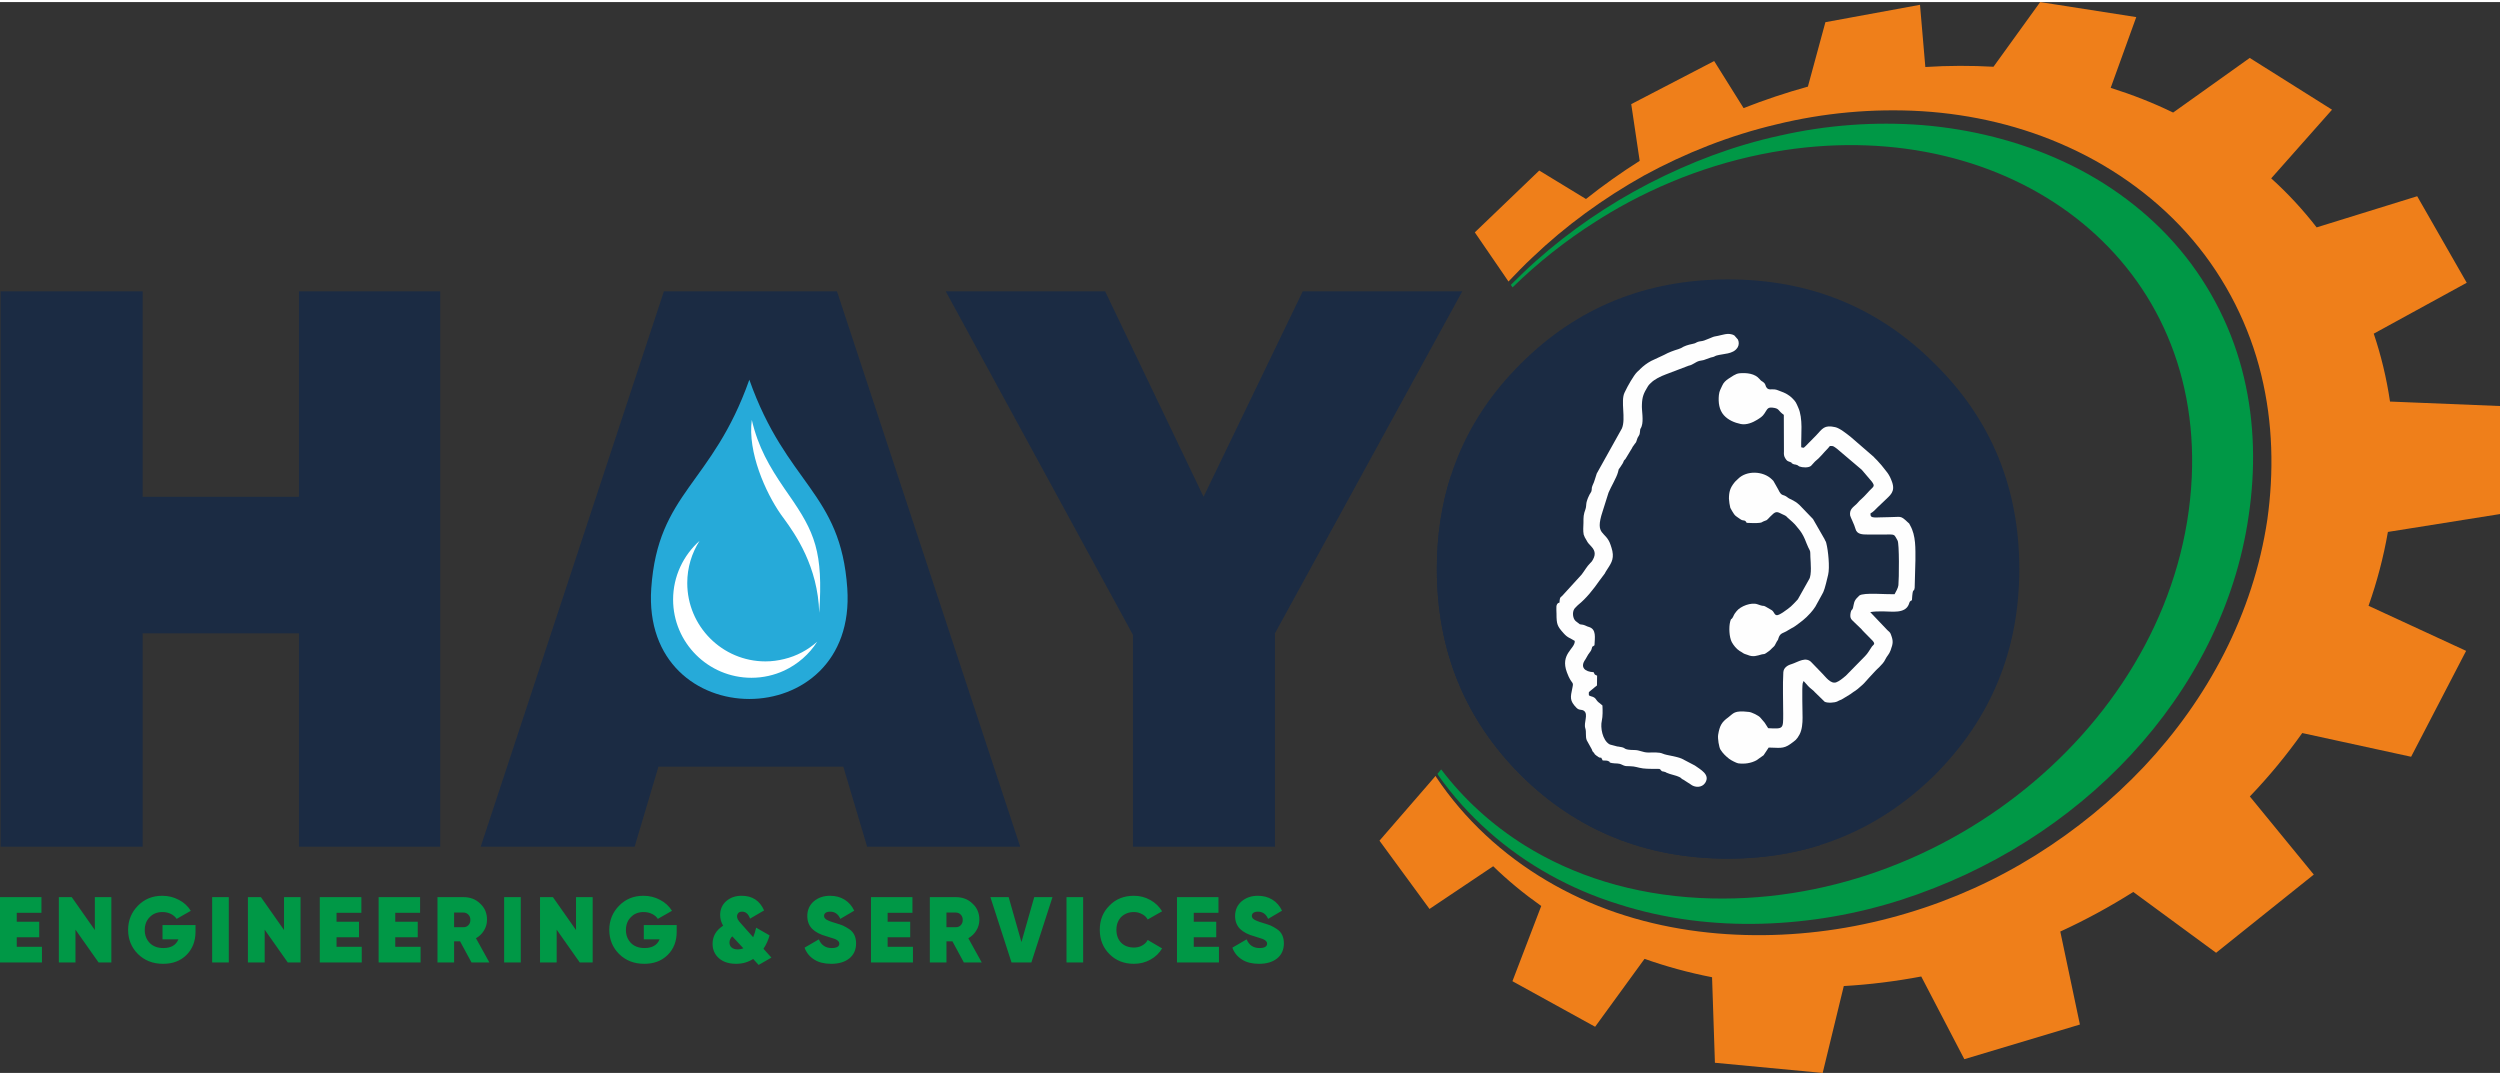 <?xml version="1.0" encoding="UTF-8"?>
<!DOCTYPE svg PUBLIC "-//W3C//DTD SVG 1.1//EN" "http://www.w3.org/Graphics/SVG/1.1/DTD/svg11.dtd">
<!-- Creator: CorelDRAW 2020 (64-Bit) -->
<svg xmlns="http://www.w3.org/2000/svg" xml:space="preserve" width="200px" height="86px" version="1.1" style="shape-rendering:geometricPrecision; text-rendering:geometricPrecision; image-rendering:optimizeQuality; fill-rule:evenodd; clip-rule:evenodd"
viewBox="0 0 201.38 86.26"
 xmlns:xlink="http://www.w3.org/1999/xlink"
 xmlns:xodm="http://www.corel.com/coreldraw/odm/2003">
 <rect x="0" y="0" width="201.38" height="86.26" fill="#333333" stroke="none"/>
 <defs>
  <style type="text/css">
   <![CDATA[
    .fil6 {fill:#FEFEFE}
    .fil5 {fill:#1B2B43}
    .fil3 {fill:#26AAD9}
    .fil2 {fill:#EF7F1A;fill-rule:nonzero}
    .fil1 {fill:#009846;fill-rule:nonzero}
    .fil0 {fill:#1B2B43;fill-rule:nonzero}
    .fil4 {fill:white;fill-rule:nonzero}
   ]]>
  </style>
 </defs>
 <g id="Layer_x0020_1">
  <g id="_2775785125856">
   <path class="fil0" d="M24.08 39.85l0 -16.55 11.38 0 0 44.74 -11.38 0 0 -17.19 -12.59 0 0 17.19 -11.44 0 0 -44.74 11.44 0 0 16.55 12.59 0zm58.1 28.19l-12.33 0 -1.92 -6.45 -14.89 0 -1.92 6.45 -12.4 0 14.76 -44.74 13.94 0 14.76 44.74zm-21.73 -31.51l-4.47 15.21 9.01 0 -4.54 -15.21zm44.49 -13.23l12.85 0 -15.09 27.55 0 17.19 -11.44 0 0 -17.07 -15.08 -27.67 12.84 0 7.93 16.55 7.99 -16.55zm50.88 38.99c-4.56,4.47 -10.1,6.71 -16.62,6.71 -6.6,0 -12.16,-2.24 -16.68,-6.71 -4.52,-4.52 -6.78,-10.06 -6.78,-16.62 0,-6.56 2.26,-12.08 6.78,-16.56 4.52,-4.51 10.08,-6.77 16.68,-6.77 6.57,0 12.11,2.26 16.62,6.77 4.56,4.48 6.84,10 6.84,16.56 0,6.52 -2.28,12.06 -6.84,16.62zm-25.25 -7.86c2.35,2.25 5.22,3.38 8.63,3.38 3.41,0 6.29,-1.13 8.63,-3.38 2.3,-2.3 3.45,-5.22 3.45,-8.76 0,-3.58 -1.15,-6.48 -3.45,-8.69 -2.3,-2.31 -5.17,-3.46 -8.63,-3.46 -3.45,0 -6.33,1.15 -8.63,3.46 -2.3,2.21 -3.45,5.11 -3.45,8.69 0,3.54 1.15,6.46 3.45,8.76z"/>
   <path class="fil1" d="M1.35 75.33l0 0.77 2.03 0 0 1.26 -3.38 0 0 -5.26 3.34 0 0 1.26 -1.99 0 0 0.72 1.81 0 0 1.25 -1.81 0zm6.29 -0.58l0 -2.65 1.33 0 0 5.26 -1.03 0 -1.86 -2.64 0 2.64 -1.34 0 0 -5.26 1.04 0 1.86 2.65zm5.45 -0.4l2.66 0 0 0.53c0,0.77 -0.25,1.4 -0.73,1.88 -0.49,0.48 -1.11,0.71 -1.88,0.71 -0.82,0 -1.49,-0.26 -2.03,-0.79 -0.52,-0.52 -0.79,-1.17 -0.79,-1.94 0,-0.77 0.27,-1.42 0.79,-1.95 0.53,-0.54 1.18,-0.8 1.96,-0.8 0.48,0 0.93,0.11 1.34,0.33 0.41,0.21 0.73,0.51 0.96,0.88l-1.14 0.65c-0.11,-0.16 -0.26,-0.3 -0.47,-0.4 -0.2,-0.1 -0.43,-0.15 -0.68,-0.15 -0.42,0 -0.76,0.14 -1.02,0.41 -0.27,0.27 -0.4,0.62 -0.4,1.04 0,0.41 0.13,0.75 0.39,1.03 0.27,0.28 0.64,0.42 1.11,0.42 0.61,0 1.02,-0.23 1.21,-0.7l-1.28 0 0 -1.15zm4 3.01l0 -5.26 1.34 0 0 5.26 -1.34 0zm5.79 -2.61l0 -2.65 1.33 0 0 5.26 -1.03 0 -1.86 -2.64 0 2.64 -1.35 0 0 -5.26 1.05 0 1.86 2.65zm4.23 0.58l0 0.77 2.03 0 0 1.26 -3.38 0 0 -5.26 3.35 0 0 1.26 -2 0 0 0.72 1.81 0 0 1.25 -1.81 0zm4.73 0l0 0.77 2.04 0 0 1.26 -3.38 0 0 -5.26 3.34 0 0 1.26 -2 0 0 0.72 1.81 0 0 1.25 -1.81 0zm7.58 2.03l-1.44 0 -0.92 -1.7 -0.48 0 0 1.7 -1.34 0 0 -5.26 2.1 0c0.54,0 0.98,0.17 1.34,0.52 0.37,0.34 0.55,0.77 0.55,1.3 0,0.31 -0.08,0.6 -0.24,0.86 -0.16,0.27 -0.38,0.48 -0.65,0.63l1.08 1.95zm-2.1 -4.02l-0.74 0 0 1.18 0.74 0c0.17,0.01 0.3,-0.05 0.41,-0.16 0.11,-0.11 0.16,-0.25 0.16,-0.42 0,-0.18 -0.05,-0.32 -0.16,-0.43 -0.11,-0.11 -0.24,-0.17 -0.41,-0.17zm3.29 4.02l0 -5.26 1.34 0 0 5.26 -1.34 0zm5.79 -2.61l0 -2.65 1.34 0 0 5.26 -1.04 0 -1.86 -2.64 0 2.64 -1.34 0 0 -5.26 1.04 0 1.86 2.65zm5.46 -0.4l2.65 0 0 0.53c0,0.77 -0.24,1.4 -0.73,1.88 -0.49,0.48 -1.11,0.71 -1.88,0.71 -0.82,0 -1.49,-0.26 -2.03,-0.79 -0.52,-0.52 -0.79,-1.17 -0.79,-1.94 0,-0.77 0.27,-1.42 0.79,-1.95 0.53,-0.54 1.18,-0.8 1.96,-0.8 0.48,0 0.93,0.11 1.34,0.33 0.41,0.21 0.73,0.51 0.96,0.88l-1.14 0.65c-0.1,-0.16 -0.26,-0.3 -0.47,-0.4 -0.2,-0.1 -0.43,-0.15 -0.68,-0.15 -0.42,0 -0.76,0.14 -1.02,0.41 -0.27,0.27 -0.4,0.62 -0.4,1.04 0,0.41 0.13,0.75 0.39,1.03 0.27,0.28 0.64,0.42 1.11,0.42 0.61,0 1.02,-0.23 1.21,-0.7l-1.27 0 0 -1.15zm9.64 1.91l0.64 0.71 -1.03 0.59 -0.44 -0.48c-0.41,0.26 -0.86,0.39 -1.37,0.39 -0.57,0 -1.03,-0.14 -1.38,-0.44 -0.34,-0.3 -0.52,-0.69 -0.52,-1.16 0,-0.63 0.29,-1.11 0.85,-1.47 -0.16,-0.27 -0.24,-0.56 -0.24,-0.86 0,-0.45 0.16,-0.82 0.48,-1.11 0.33,-0.29 0.74,-0.44 1.25,-0.44 0.86,0 1.46,0.39 1.81,1.18l-1.13 0.66c-0.14,-0.38 -0.35,-0.56 -0.63,-0.56 -0.13,0 -0.24,0.03 -0.31,0.1 -0.07,0.08 -0.11,0.17 -0.11,0.28 0,0.07 0.02,0.15 0.06,0.24 0.03,0.05 0.07,0.11 0.13,0.19l0.23 0.26 0.88 0.99c0.1,-0.24 0.18,-0.5 0.24,-0.77l1.08 0.62c-0.1,0.37 -0.26,0.73 -0.49,1.08zm-2.07 0.05c0.16,0 0.31,-0.03 0.45,-0.09l-0.89 -0.96c-0.15,0.13 -0.23,0.3 -0.23,0.5 0,0.17 0.06,0.3 0.18,0.4 0.11,0.1 0.28,0.15 0.49,0.15zm7.53 1.16c-0.55,0 -1.01,-0.11 -1.37,-0.34 -0.37,-0.23 -0.63,-0.55 -0.78,-0.96l1.15 -0.67c0.19,0.46 0.54,0.7 1.03,0.7 0.41,0 0.62,-0.12 0.62,-0.36 0,-0.15 -0.12,-0.27 -0.35,-0.37 -0.08,-0.03 -0.3,-0.1 -0.66,-0.21 -0.52,-0.14 -0.9,-0.34 -1.17,-0.6 -0.26,-0.26 -0.4,-0.61 -0.4,-1.04 0,-0.49 0.18,-0.88 0.52,-1.18 0.36,-0.3 0.79,-0.45 1.31,-0.45 0.44,0 0.83,0.1 1.17,0.31 0.34,0.21 0.6,0.51 0.78,0.89l-1.12 0.66c-0.17,-0.39 -0.44,-0.58 -0.82,-0.58 -0.16,0 -0.28,0.03 -0.36,0.09 -0.09,0.06 -0.13,0.15 -0.13,0.25 0,0.12 0.06,0.21 0.18,0.29 0.13,0.08 0.36,0.18 0.72,0.28 0.27,0.08 0.47,0.15 0.62,0.21 0.16,0.07 0.33,0.17 0.51,0.29 0.36,0.24 0.55,0.62 0.55,1.15 0,0.51 -0.19,0.92 -0.55,1.21 -0.37,0.29 -0.85,0.43 -1.45,0.43zm4.54 -2.14l0 0.77 2.04 0 0 1.26 -3.38 0 0 -5.26 3.34 0 0 1.26 -2 0 0 0.72 1.82 0 0 1.25 -1.82 0zm7.58 2.03l-1.44 0 -0.92 -1.7 -0.48 0 0 1.7 -1.34 0 0 -5.26 2.1 0c0.54,0 0.98,0.17 1.34,0.52 0.37,0.34 0.55,0.77 0.55,1.3 0,0.31 -0.08,0.6 -0.24,0.86 -0.16,0.27 -0.38,0.48 -0.65,0.63l1.08 1.95zm-2.1 -4.02l-0.74 0 0 1.18 0.74 0c0.17,0.01 0.31,-0.05 0.41,-0.16 0.11,-0.11 0.16,-0.25 0.16,-0.42 0,-0.18 -0.05,-0.32 -0.16,-0.43 -0.1,-0.11 -0.24,-0.17 -0.41,-0.17zm6.1 4.02l-1.6 0 -1.7 -5.26 1.47 0 1.03 3.62 1.03 -3.62 1.47 0 -1.7 5.26zm2.83 0l0 -5.26 1.34 0 0 5.26 -1.34 0zm5.43 0.11c-0.8,0 -1.45,-0.26 -1.97,-0.78 -0.52,-0.52 -0.78,-1.17 -0.78,-1.96 0,-0.79 0.26,-1.44 0.78,-1.95 0.51,-0.53 1.17,-0.79 1.97,-0.79 0.47,0 0.91,0.11 1.32,0.34 0.4,0.22 0.72,0.53 0.95,0.91l-1.16 0.66c-0.1,-0.18 -0.25,-0.33 -0.45,-0.43 -0.2,-0.11 -0.42,-0.17 -0.66,-0.17 -0.42,0 -0.76,0.14 -1.03,0.4 -0.25,0.27 -0.38,0.61 -0.38,1.03 0,0.43 0.13,0.78 0.38,1.04 0.26,0.26 0.61,0.39 1.03,0.39 0.24,0 0.46,-0.05 0.66,-0.16 0.2,-0.11 0.35,-0.26 0.45,-0.45l1.16 0.68c-0.23,0.38 -0.54,0.69 -0.95,0.91 -0.4,0.22 -0.84,0.33 -1.32,0.33zm4.82 -2.14l0 0.77 2.03 0 0 1.26 -3.38 0 0 -5.26 3.34 0 0 1.26 -1.99 0 0 0.72 1.81 0 0 1.25 -1.81 0zm5.26 2.14c-0.55,0 -1.01,-0.11 -1.37,-0.34 -0.37,-0.23 -0.63,-0.55 -0.78,-0.96l1.15 -0.67c0.19,0.46 0.54,0.7 1.03,0.7 0.41,0 0.62,-0.12 0.62,-0.36 0,-0.15 -0.12,-0.27 -0.35,-0.37 -0.08,-0.03 -0.3,-0.1 -0.66,-0.21 -0.52,-0.14 -0.9,-0.34 -1.17,-0.6 -0.26,-0.26 -0.4,-0.61 -0.4,-1.04 0,-0.49 0.18,-0.88 0.52,-1.18 0.36,-0.3 0.79,-0.45 1.31,-0.45 0.44,0 0.83,0.1 1.17,0.31 0.34,0.21 0.6,0.51 0.78,0.89l-1.12 0.66c-0.17,-0.39 -0.44,-0.58 -0.82,-0.58 -0.16,0 -0.28,0.03 -0.36,0.09 -0.09,0.06 -0.13,0.15 -0.13,0.25 0,0.12 0.06,0.21 0.18,0.29 0.13,0.08 0.36,0.18 0.72,0.28 0.27,0.08 0.47,0.15 0.62,0.21 0.16,0.07 0.33,0.17 0.51,0.29 0.36,0.24 0.55,0.62 0.55,1.15 0,0.51 -0.19,0.92 -0.55,1.21 -0.37,0.29 -0.85,0.43 -1.45,0.43z"/>
   <g>
    <path class="fil2" d="M201.38 41.24l0 -8.7 -8.86 -0.36c-0.28,-1.9 -0.72,-3.72 -1.31,-5.47l7.49 -4.1 -3.99 -6.97 -8.1 2.51c-1.1,-1.42 -2.32,-2.74 -3.66,-3.95l4.9 -5.53 -6.63 -4.17 -6.17 4.4c-1.6,-0.78 -3.29,-1.44 -5.03,-1.99l2.06 -5.7 -7.74 -1.21 -3.76 5.21c-1.8,-0.1 -3.63,-0.1 -5.49,0.02l-0.43 -5.01 -7.62 1.4 -1.41 5.19c-1.77,0.49 -3.5,1.07 -5.18,1.73l-2.37 -3.79 -6.68 3.47 0.68 4.57c-1.5,0.95 -2.94,1.97 -4.31,3.06 -0.01,0 -0.01,0.01 -0.02,0.01l0 0 -3.76 -2.29 -5.19 4.98 2.42 3.53 0.29 0.43c0.63,-0.66 1.26,-1.32 1.93,-1.94 2.68,-2.56 5.72,-4.77 9.01,-6.61 3.31,-1.8 6.88,-3.22 10.65,-4.11 3.76,-0.92 7.72,-1.3 11.72,-1.06 4,0.25 8.07,1.18 11.85,2.92 3.77,1.72 7.26,4.26 9.96,7.45 2.7,3.18 4.58,6.98 5.52,10.87 0.95,3.89 1.02,7.86 0.49,11.65 -1.13,7.61 -4.82,14.47 -9.93,19.9 -2.57,2.72 -5.49,5.11 -8.69,7.11 -3.2,2.01 -6.7,3.6 -10.4,4.7 -3.7,1.11 -7.59,1.73 -11.56,1.77 -3.96,0.04 -8.02,-0.5 -11.89,-1.82 -3.86,-1.32 -7.52,-3.45 -10.52,-6.26 -1.5,-1.4 -2.83,-2.96 -3.96,-4.65 -0.02,-0.03 -0.03,-0.06 -0.05,-0.1l-0.55 0.64 -3.97 4.58 4.03 5.5 5.13 -3.44c1.18,1.15 2.48,2.22 3.87,3.2l-2.32 6.06 6.66 3.67 3.98 -5.47c1.73,0.61 3.54,1.11 5.44,1.48l0.23 6.89 8.68 0.82 1.7 -7c2.09,-0.12 4.17,-0.38 6.24,-0.77l3.47 6.66 9.31 -2.79 -1.58 -7.49c2.03,-0.93 3.99,-2 5.88,-3.19l6.67 4.9 7.87 -6.3 -5.15 -6.29c1.54,-1.61 2.95,-3.32 4.22,-5.11l8.77 1.91 4.43 -8.53 -7.86 -3.63c0.69,-1.95 1.21,-3.94 1.56,-5.95l9.03 -1.44z"/>
    <path class="fil1" d="M119.91 66.81c3.02,2.69 6.64,4.67 10.44,5.85 3.79,1.22 7.74,1.69 11.6,1.58 3.86,-0.11 7.64,-0.78 11.22,-1.93 7.14,-2.31 13.54,-6.34 18.48,-11.67 4.94,-5.32 8.45,-11.99 9.49,-19.3 0.54,-3.64 0.49,-7.43 -0.39,-11.12 -0.87,-3.69 -2.62,-7.26 -5.15,-10.28 -2.52,-3.01 -5.8,-5.44 -9.4,-7.1 -3.59,-1.66 -7.48,-2.61 -11.35,-2.93 -3.87,-0.3 -7.75,0 -11.45,0.84 -3.71,0.8 -7.24,2.15 -10.55,3.85 -3.31,1.71 -6.38,3.81 -9.13,6.26 -0.69,0.61 -1.34,1.25 -2,1.9 -0.01,0 -0.01,0.01 -0.02,0.02l0.14 0.2c0,-0.01 0.01,-0.01 0.02,-0.02l0 0c2.02,-1.97 4.27,-3.76 6.71,-5.3 0.35,-0.23 0.7,-0.44 1.06,-0.65l0 0c0,-0.01 0.01,-0.01 0.02,-0.02 4.22,-2.5 9,-4.29 14.09,-5.06 18.01,-2.73 33.63,8.47 32.81,26.36 -0.89,19.19 -19.79,34.87 -39.6,33.88 -5.45,-0.27 -10.24,-1.81 -14.15,-4.25 -2.65,-1.66 -4.91,-3.73 -6.71,-6.11l-0.3 0.36c0.03,0.05 0.06,0.1 0.09,0.15 1.16,1.64 2.52,3.15 4.03,4.49z"/>
   </g>
   <path class="fil0" d="M146.63 67.9c-2.32,0.73 -4.79,1.1 -7.43,1.1 -6.6,0 -12.16,-2.24 -16.68,-6.71 -4.52,-4.52 -6.78,-10.06 -6.78,-16.62 0,-2.71 0.39,-5.24 1.16,-7.59l10.52 10.56c0.48,2.24 1.53,4.16 3.15,5.79 1.64,1.57 3.54,2.6 5.69,3.08l10.37 10.39z"/>
   <path class="fil3" d="M52.46 47.22c0.54,-7.76 4.91,-8.33 7.9,-16.8 2.99,8.47 7.36,9.04 7.89,16.8 0.82,11.89 -16.6,11.89 -15.79,0z"/>
   <path class="fil4" d="M61.66 53.11c-3.48,0 -6.3,-2.83 -6.3,-6.31 0,-1.25 0.36,-2.41 0.99,-3.4 -1.3,1.16 -2.13,2.85 -2.13,4.73 0,3.48 2.83,6.3 6.31,6.3 0.94,0 1.84,-0.21 2.64,-0.58 1.09,-0.51 2.02,-1.32 2.66,-2.33 -0.75,0.67 -1.66,1.16 -2.66,1.4 -0.48,0.12 -0.99,0.19 -1.51,0.19z"/>
   <path class="fil4" d="M63.55 39.71c-0.13,-0.19 -0.25,-0.37 -0.38,-0.55 -1.18,-1.73 -2.1,-3.3 -2.61,-5.5 -0.35,2.59 1.11,5.85 2.34,7.61 0.07,0.1 0.17,0.23 0.27,0.37 0.88,1.21 2.72,3.82 2.82,7.56 0.33,-4.91 -0.35,-6.49 -2.44,-9.49z"/>
   <path class="fil5" d="M140.8 30.19c8.47,0 15.34,6.87 15.34,15.35 0,8.48 -6.87,15.35 -15.34,15.35 -8.48,0 -15.35,-6.87 -15.35,-15.35 0,-8.48 6.87,-15.35 15.35,-15.35z"/>
   <g>
    <path class="fil6" d="M143.69 33.25l0.01 2.94c-0.01,0.24 -0.01,0.36 0.1,0.55 0.16,0.25 0.17,0.22 0.43,0.32 0.21,0.09 -0.04,0.02 0.19,0.14 0.14,0.07 0.17,0.03 0.3,0.08 0.18,0.06 0.06,0.05 0.23,0.13 0.23,0.09 0.73,0.12 0.93,-0.05l0.32 -0.35c0.4,-0.31 0.69,-0.71 1.05,-1.07l0.15 -0.18c0.3,-0.03 0.35,0.07 0.57,0.22l1.98 1.68c0.01,0.01 0.02,0.02 0.03,0.03l0.8 0.94c0.12,0.18 0.25,0.31 0.03,0.51 -0.32,0.3 -0.56,0.62 -0.89,0.91 -0.15,0.12 -0.22,0.23 -0.36,0.37 -0.3,0.29 -0.59,0.43 -0.53,0.93 0.03,0.15 0.35,0.76 0.43,1.08 0.11,0.45 0.56,0.46 0.98,0.46 0.48,0 0.96,0 1.44,0 0.21,0 0.55,-0.03 0.68,0.05 0.12,0.06 0.2,0.3 0.29,0.43 0.15,0.22 0.12,3.12 0.07,3.6 -0.02,0.22 -0.21,0.55 -0.31,0.73 -0.71,0.02 -2.46,-0.15 -2.83,0.1l-0.11 0.11c-0.36,0.33 -0.32,0.54 -0.41,0.9 -0.05,0.19 -0.14,0.09 -0.19,0.38 -0.09,0.5 0.09,0.55 0.32,0.79l0.55 0.53c0.07,0.08 0.07,0.08 0.12,0.14l0.67 0.68c0.42,0.4 0.18,0.41 0.06,0.58 -0.18,0.27 -0.35,0.57 -0.56,0.78l-1.56 1.59c-0.01,0.01 -0.02,0.02 -0.03,0.02 -0.18,0.16 -0.52,0.43 -0.74,0.5 -0.44,0.14 -0.84,-0.44 -1.09,-0.69l-0.86 -0.89c-0.47,-0.55 -1.1,-0.06 -1.64,0.11 -0.32,0.09 -0.64,0.29 -0.66,0.66 -0.06,0.99 -0.01,2.33 -0.01,3.35 0,1.23 0.02,1.21 -1.21,1.15 -0.08,-0.14 -0.18,-0.28 -0.28,-0.44l-0.34 -0.4c-0.14,-0.18 -0.71,-0.45 -0.93,-0.47 -1.23,-0.14 -1.22,0.11 -1.67,0.44 -0.53,0.38 -0.69,0.68 -0.81,1.4 -0.05,0.28 0.07,1.02 0.19,1.2 0.19,0.3 0.42,0.52 0.7,0.74 0.14,0.11 0.57,0.33 0.72,0.36 0.52,0.07 1.04,-0.01 1.47,-0.24l0.58 -0.41 0.41 -0.62c0.79,0 1.16,0.15 1.77,-0.3 0.39,-0.29 0.48,-0.32 0.72,-0.76 0.2,-0.38 0.24,-0.9 0.24,-1.34 0,-0.47 -0.06,-2.47 0.01,-2.78l0.05 -0.13c0,-0.02 0.01,-0.03 0.02,-0.04 0.01,0 0.03,0 0.03,0.02 0.01,0.02 0.03,0.02 0.03,0.03 0.34,0.36 0.26,0.34 0.7,0.69 0.02,0.02 0.08,0.07 0.09,0.08 0,0.01 0.01,0.02 0.02,0.03 0.01,0.01 0.02,0.02 0.03,0.03 0,0 0.01,0.02 0.02,0.02l0.78 0.76c0.24,0.12 0.8,0.08 1.01,-0.02 0.15,-0.07 0.17,-0.1 0.35,-0.16l0.71 -0.43c0.48,-0.37 0.27,-0.12 0.96,-0.74 0.21,-0.18 0.35,-0.39 0.55,-0.59l0.52 -0.56c0.06,-0.06 0.06,-0.06 0.13,-0.13 0.08,-0.07 0.08,-0.08 0.16,-0.15 0.19,-0.2 0.39,-0.39 0.5,-0.64 0.12,-0.26 0.31,-0.4 0.42,-0.72 0.21,-0.58 0.23,-0.75 0.01,-1.32 -0.06,-0.15 -0.13,-0.17 -0.27,-0.31l-1.38 -1.45c0.36,-0.06 0.61,-0.06 1.03,-0.06 0.69,0 1.78,0.21 2.08,-0.57 0.07,-0.18 0.04,-0.23 0.25,-0.33 0.07,-1.18 0.15,-0.53 0.22,-1l0.06 -2.22c0,-0.93 0.05,-1.97 -0.42,-2.8 -0.13,-0.23 -0.02,-0.1 -0.21,-0.27 -0.6,-0.57 -0.52,-0.4 -1.47,-0.4 -1.21,0 -1.55,0.16 -1.52,-0.3 0.25,-0.14 0.36,-0.28 0.57,-0.49l0.58 -0.55c0.42,-0.42 0.87,-0.69 0.59,-1.49 -0.25,-0.7 -0.45,-0.82 -0.86,-1.36l-0.34 -0.38c-0.01,-0.01 -0.02,-0.02 -0.03,-0.03l-0.2 -0.2c-0.01,-0.01 -0.02,-0.02 -0.02,-0.03 -0.01,-0.01 -0.02,-0.02 -0.03,-0.03l-1.86 -1.61c-0.31,-0.24 -0.87,-0.7 -1.24,-0.78 -0.9,-0.2 -1.02,0.12 -1.55,0.68l-0.85 0.86c-0.17,0.15 -0.1,0.14 -0.34,0.08 -0.02,-1 0.16,-2.33 -0.24,-3.2 -0.17,-0.38 -0.18,-0.47 -0.54,-0.81 -0.2,-0.19 -0.55,-0.39 -0.86,-0.49 -0.18,-0.06 -0.31,-0.14 -0.5,-0.16 -0.26,-0.03 -0.46,0.06 -0.62,-0.11 -0.14,-0.15 -0.07,-0.26 -0.24,-0.43 -0.18,-0.16 -0.18,-0.08 -0.36,-0.3 -0.37,-0.44 -1.03,-0.51 -1.61,-0.46 -0.33,0.03 -0.64,0.29 -0.89,0.44 -0.21,0.14 -0.4,0.31 -0.5,0.55 -0.13,0.3 -0.23,0.41 -0.27,0.76 -0.06,0.61 0.02,1.2 0.4,1.63 0.35,0.39 0.85,0.6 1.37,0.71 0.47,0.09 0.97,-0.13 1.31,-0.34 0.25,-0.16 0.43,-0.26 0.59,-0.51 0.26,-0.38 0.24,-0.55 0.79,-0.45 0.42,0.08 0.29,0.22 0.77,0.56z"/>
    <path class="fil6" d="M125.62 48.37c-0.34,0.08 -0.24,0.45 -0.24,0.92 0,0.84 0.07,0.99 0.56,1.54 0.34,0.39 0.52,0.38 0.91,0.63 0.04,0.64 -1.2,1.03 -0.63,2.54 0.39,1.05 0.57,0.66 0.44,1.24 -0.16,0.76 -0.24,1.03 0.33,1.61 0.23,0.23 0.39,0.1 0.6,0.24 0.38,0.28 -0.04,0.96 0.11,1.41 0.1,0.29 -0.01,0.67 0.12,0.97l0.4 0.72c0.11,0.28 0,0.07 0.16,0.27 0.16,0.2 0,0.08 0.23,0.25 0.47,0.37 0.26,-0.09 0.49,0.38 0.26,0.01 0.38,-0.01 0.53,0.09 0.12,0.08 -0.11,0.05 0.22,0.12 0.32,0.06 0.51,-0.02 0.82,0.14 0.23,0.11 0.28,0.11 0.58,0.11 0.52,0.01 0.64,0.12 1.1,0.18 0.41,0.05 0.89,0.03 1.32,0.04 0.12,0.06 0.08,0.08 0.13,0.12 0.18,0.14 -0.02,0.03 0.23,0.1 0.21,0.06 0.06,0.01 0.22,0.09 0.33,0.15 0.71,0.19 1.04,0.35 0.2,0.1 0.1,0.12 0.31,0.21l0.56 0.36c0.35,0.29 0.93,0.31 1.2,-0.11 0.43,-0.67 -0.41,-1.08 -0.83,-1.39l-1.05 -0.55c-0.45,-0.2 -1.23,-0.27 -1.52,-0.4 -0.33,-0.15 -0.77,-0.09 -1.22,-0.1 -0.43,-0.01 -0.67,-0.2 -1.08,-0.2 -0.91,-0.01 -0.68,-0.16 -1.03,-0.23 -0.56,-0.11 -0.15,0.01 -0.78,-0.17 -0.11,-0.03 -0.15,-0.03 -0.22,-0.07 -0.55,-0.34 -0.73,-1.34 -0.6,-1.89 0.08,-0.36 0.07,-0.84 0.05,-1.23l-0.28 -0.23c-0.01,-0.01 -0.02,-0.02 -0.03,-0.02 -0.26,-0.22 -0.18,-0.38 -0.61,-0.49 -0.22,-0.06 -0.18,-0.09 -0.17,-0.34l0.45 -0.37c0.01,-0.01 0.02,-0.02 0.03,-0.03 0.03,-0.03 0.13,-0.1 0.17,-0.13l0.01 -0.79c-0.23,-0.11 -0.16,-0.04 -0.28,-0.28 -0.72,-0.03 -1.11,-0.41 -0.67,-1.02 0,-0.01 0.01,-0.02 0.02,-0.03l0.17 -0.3c0,-0.01 0.01,-0.02 0.02,-0.03 0,-0.01 0.01,-0.03 0.02,-0.04l0.21 -0.29c0.07,-0.12 0.04,-0.09 0.08,-0.2 0.09,-0.28 -0.03,-0.04 0.22,-0.26 0.02,-0.6 0.18,-1.3 -0.47,-1.48 -0.16,-0.04 -0.25,-0.12 -0.45,-0.17 -0.09,-0.02 -0.2,-0.02 -0.26,-0.04l-0.34 -0.26c-0.24,-0.22 -0.27,-0.71 -0.12,-0.95 0,0 0.05,-0.07 0.06,-0.09l0.25 -0.25c0.66,-0.52 1.26,-1.29 1.74,-1.98l0.42 -0.56c0.05,-0.09 0.06,-0.13 0.11,-0.2 0.34,-0.54 0.65,-0.89 0.5,-1.61 -0.05,-0.23 -0.08,-0.28 -0.14,-0.48 -0.38,-1.19 -1.31,-0.7 -0.65,-2.7l0.48 -1.52c0.18,-0.44 0.65,-1.22 0.76,-1.64 0.11,-0.39 -0.01,-0.12 0.19,-0.42l0.2 -0.31c0.12,-0.23 0.02,-0.15 0.21,-0.34l0.54 -0.89c0.09,-0.2 -0.01,0 0.11,-0.18l0.04 -0.06c0.11,-0.18 0.16,-0.14 0.22,-0.37 0.13,-0.45 0.22,-0.29 0.26,-0.67 0.04,-0.43 0.03,-0.15 0.14,-0.47 0.17,-0.5 -0.01,-1.28 0.02,-1.74 0.02,-0.64 0.14,-0.91 0.46,-1.44 0.04,-0.06 0.06,-0.1 0.12,-0.17 0.07,-0.07 0.03,-0.03 0.08,-0.08l0.05 -0.05c0.31,-0.31 0.79,-0.54 1.22,-0.7l1.84 -0.7c0.33,-0.06 0.53,-0.29 0.84,-0.38 0.18,-0.05 0.34,-0.04 0.5,-0.12l0.45 -0.16c0.33,-0.06 0.26,-0.1 0.46,-0.16 0.54,-0.15 1.32,-0.1 1.66,-0.61 0.01,-0.01 0.04,-0.05 0.04,-0.06 0.11,-0.19 0.1,-0.45 0.01,-0.62l-0.28 -0.32c-0.48,-0.29 -1.01,-0.01 -1.5,0.06 -0.25,0.04 -0.29,0.1 -0.5,0.17 -0.16,0.05 -0.29,0.13 -0.43,0.17 -0.14,0.06 -0.38,0.06 -0.51,0.11 -0.21,0.08 -0.15,0.11 -0.45,0.17 -0.34,0.07 -0.64,0.16 -0.9,0.33l-0.23 0.09c-0.37,0.11 -0.78,0.26 -1.14,0.46l-1.05 0.49c-0.33,0.18 -0.61,0.39 -0.89,0.66 0,0.01 -0.02,0.02 -0.02,0.03l-0.22 0.2c-0.29,0.3 -0.76,1.13 -0.96,1.56 -0.05,0.11 -0.01,0.02 -0.05,0.1 -0.33,0.69 0.12,2.09 -0.21,2.88l-2.03 3.64c-0.11,0.3 -0.18,0.65 -0.33,0.94 -0.12,0.26 -0.03,0.3 -0.11,0.52 -0.01,0.03 -0.24,0.32 -0.38,0.85 -0.04,0.18 -0.02,0.36 -0.08,0.54 -0.17,0.46 -0.17,0.62 -0.17,1.14 -0.01,0.3 -0.04,0.63 0.02,0.93l0.09 0.22c0.27,0.44 0.13,0.32 0.52,0.73 0.39,0.41 0.33,0.77 0.05,1.2l-0.14 0.15c-0.26,0.25 -0.47,0.64 -0.69,0.92l-1.57 1.72c-0.19,0.13 -0.19,0.22 -0.21,0.53z"/>
    <path class="fil6" d="M139.27 40.01c0,0.15 0.07,0.6 0.11,0.73 0.04,0.1 0.24,0.42 0.31,0.52 0.12,0.17 0.3,0.24 0.46,0.37 0.31,0.24 0.38,0 0.55,0.32 0.33,0.01 0.69,0.04 1.03,0 0.24,-0.03 0.17,-0.06 0.35,-0.13 0.32,-0.13 0.16,-0.02 0.44,-0.29 0.01,-0.01 0.02,-0.02 0.02,-0.03l0.19 -0.18c0,0 0.01,-0.01 0.02,-0.02 0.33,-0.33 0.46,-0.22 0.83,-0.04 0.16,0.08 0.23,0.09 0.35,0.2 0.01,0.01 0.02,0.02 0.02,0.03 0.36,0.34 0.54,0.44 0.83,0.82 0.01,0.01 0.02,0.02 0.02,0.03 0.01,0.01 0.02,0.02 0.03,0.03 0.53,0.6 0.66,1.24 0.84,1.58 0.19,0.36 0.14,0.25 0.16,0.75 0.02,0.43 0.12,1.44 -0.1,1.79l-0.91 1.62c-0.55,0.59 -0.55,0.6 -1.21,1.06 -0.08,0.05 -0.23,0.14 -0.3,0.17 -0.39,0.19 -0.36,-0.22 -0.6,-0.36 -0.98,-0.58 -0.33,-0.17 -1.14,-0.47 -0.5,-0.18 -1.37,0.15 -1.69,0.56 -0.28,0.35 -0.17,0.28 -0.33,0.54 -0.09,0.15 -0.1,-0.01 -0.18,0.29 -0.12,0.46 -0.08,1.26 0.13,1.66 0.15,0.27 0.37,0.54 0.63,0.71 0.05,0.03 0.08,0.05 0.14,0.08 0.01,0 0.05,0.03 0.06,0.04 0.09,0.05 0.04,0.03 0.09,0.06 0.13,0.08 0.18,0.07 0.33,0.13 0.48,0.21 0.78,0.07 1.15,-0.03 0.2,-0.05 0.18,0.01 0.35,-0.1l0.27 -0.19c0.08,-0.06 0.14,-0.13 0.21,-0.2 0.3,-0.27 0.18,-0.17 0.39,-0.54 0.1,-0.18 0.07,-0.03 0.15,-0.31 0.14,-0.42 0.4,-0.36 0.75,-0.6 0.09,-0.06 0.19,-0.11 0.29,-0.17 0.1,-0.05 0.18,-0.09 0.26,-0.15 0.5,-0.36 0.83,-0.59 1.26,-1.07 0.17,-0.19 0.27,-0.32 0.4,-0.52l0.55 -1c0.08,-0.18 0.03,-0.03 0.09,-0.17 0.12,-0.24 0.33,-1.13 0.39,-1.4 0.14,-0.58 0.01,-1.94 -0.15,-2.55 -0.04,-0.17 -0.06,-0.12 -0.14,-0.32l-0.93 -1.62c-0.01,-0.01 -0.02,-0.02 -0.03,-0.03l-1.04 -1.08c-0.01,-0.01 -0.02,-0.02 -0.03,-0.03 -0.45,-0.41 -0.75,-0.43 -0.95,-0.6 -0.38,-0.31 -0.46,-0.02 -0.75,-0.64l-0.39 -0.69c-0.06,-0.06 -0.06,-0.06 -0.13,-0.13 -0.7,-0.68 -2.03,-0.72 -2.71,-0.04l-0.24 0.23c-0.04,0.05 -0.06,0.07 -0.09,0.11 -0.31,0.4 -0.41,0.71 -0.41,1.27z"/>
   </g>
  </g>
 </g>
</svg>

